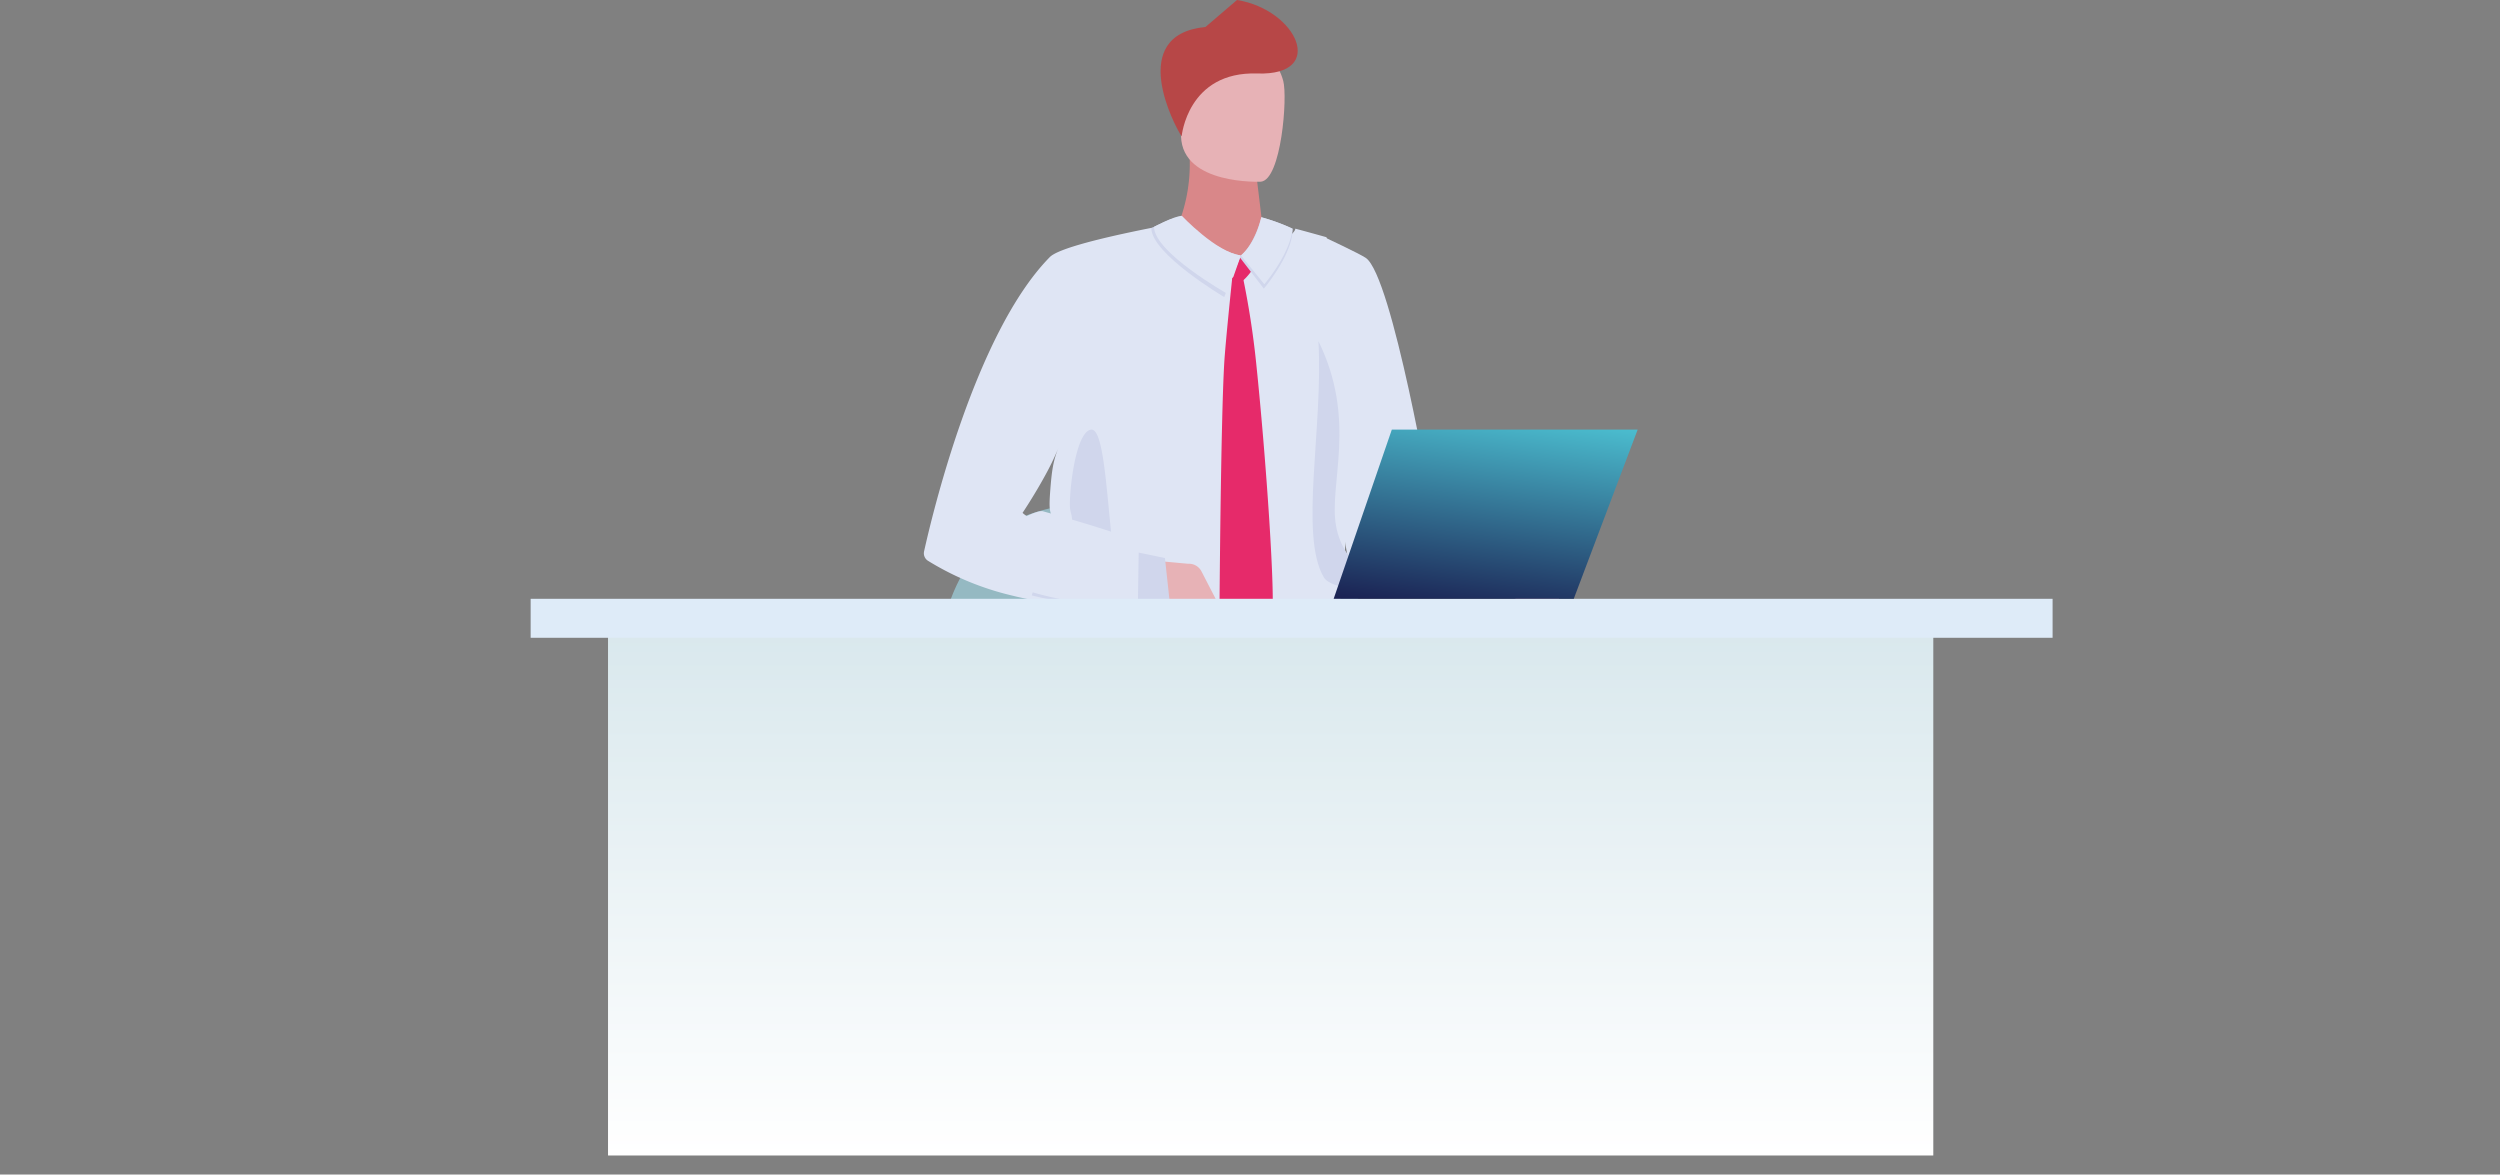 <svg xmlns="http://www.w3.org/2000/svg" xmlns:xlink="http://www.w3.org/1999/xlink" width="359.102" height="168.715" viewBox="0 0 359.102 168.715">
  <rect x="0" y="0" width="359.102" height="168.715" fill="#808080" stroke="none"/>
  <defs>
    <linearGradient id="linear-gradient" x1="0.5" x2="0.5" y2="1" gradientUnits="objectBoundingBox">
      <stop offset="0" stop-color="#d9e8ed"/>
      <stop offset="1" stop-color="#fff"/>
    </linearGradient>
    <linearGradient id="linear-gradient-2" x1="0.396" y1="1.121" x2="0.677" y2="-0.077" gradientUnits="objectBoundingBox">
      <stop offset="0" stop-color="#191d4f"/>
      <stop offset="1" stop-color="#4bbdcf"/>
    </linearGradient>
  </defs>
  <g id="Groupe_2446" data-name="Groupe 2446" transform="translate(0)">
    <path id="Tracé_2330" data-name="Tracé 2330" d="M2622.971,1269.741h0a2.249,2.249,0,0,0-.308.038,54.305,54.305,0,0,1-6.1-.635s1.464,6.164,2.266,6.4c2.177.642,4.01,2.562,5.84,3a2.248,2.248,0,0,0,2.741-1.756h0a2.243,2.243,0,0,0,.078-.406h0a2.215,2.215,0,0,0-.235-1.242l-2.165-4.2A2.248,2.248,0,0,0,2622.971,1269.741Z" transform="translate(-2403.503 -1190.699)" fill="#e7b2b6"/>
    <path id="Tracé_2331" data-name="Tracé 2331" d="M2608.664,1262.883l3.771.787.766,7.067-4.661-.021Z" transform="translate(-2395.787 -1185.35)" fill="#d0d6ec"/>
    <path id="Tracé_2332" data-name="Tracé 2332" d="M2427.742,1007.872l-.122,7.832s-6.664.258-13.344-.008c-5.869-.231-11.752-.868-13.135-2.439-1.578-1.791-2.713-15.575-3.427-28.043-.623-10.9-.927-20.8-.927-20.8s5.037,2.357,5.932,2.965c3.813,2.584,9.469,35.753,9.469,35.753S2425.9,1007.148,2427.742,1007.872Z" transform="translate(-2206.54 -930.338)" fill="#dfe5f4"/>
    <path id="Tracé_2333" data-name="Tracé 2333" d="M2754.106,1826.5l1.494,5.692,15.5.007S2767.226,1824.675,2754.106,1826.5Z" transform="translate(-2525.213 -1666.657)" fill="#221e50"/>
    <path id="Tracé_2334" data-name="Tracé 2334" d="M2265.2,1660.6a4.388,4.388,0,0,1-2.812.741c-2.241,0-2.812-.741-2.812-.741v-31.47h5.624Z" transform="translate(-2088.991 -1498.265)" fill="#b9c0d6"/>
    <path id="Tracé_2335" data-name="Tracé 2335" d="M2078.005,1276.227c0,.022-.005.048-.01.072a29.827,29.827,0,0,1-.818,3.951,23.458,23.458,0,0,1-2.3,5.6c-3.087,5.207-8.942,11-22.98,12.893-.68.09-1.382.176-2.1.248q-1.964.2-4.133.3c-.092,0-.184.008-.276.01s-.184.008-.278.01a68.071,68.071,0,0,1-13.749-2.06c-10.46-2.481-17.274-7.59-21.583-13.8,0,0,0,0,0,0q-.549-.792-1.046-1.606a34.293,34.293,0,0,1-2.241-4.363,45.7,45.7,0,0,1-3.4-17.206,56.813,56.813,0,0,1,1.817-13.5,24.509,24.509,0,0,1,3.325-7.4,19.99,19.99,0,0,1,1.272-1.689,18.8,18.8,0,0,1,5.159-4.345c5-2.847,21.431-5.684,35.352,1.661C2075.638,1248.52,2079.5,1265.222,2078.005,1276.227Z" transform="translate(-1869.04 -1158.463)" fill="#95b9c2"/>
    <path id="Tracé_2336" data-name="Tracé 2336" d="M2150.94,1844.075h-46.659a1.985,1.985,0,0,1-1.979-1.979h0a1.985,1.985,0,0,1,1.979-1.979h46.659a1.985,1.985,0,0,1,1.979,1.979h0A1.985,1.985,0,0,1,2150.94,1844.075Z" transform="translate(-1954.387 -1678.536)" fill="#b9c0d6"/>
    <path id="Tracé_2337" data-name="Tracé 2337" d="M2109.629,1553.691a19.017,19.017,0,0,1-3.08,7.779c-3.046,4.238-8.823,8.957-22.673,10.5-.671.073-1.364.142-2.074.2q-1.938.166-4.077.245c-.091,0-.182.008-.272.008s-.181.008-.274.01a67.149,67.149,0,0,1-13.565-2.032c-10.32-2.448-17.043-7.489-21.294-13.62a0,0,0,0,1,0,0q-.541-.781-1.032-1.584c7.83-1.868,24.553-5.143,41.168-3.805,9.014.726,18.363,1.529,26.369,2.235Z" transform="translate(-1902.176 -1431.578)" fill="#c5592d"/>
    <path id="Tracé_2338" data-name="Tracé 2338" d="M2057.415,955.661s-4.322-1.209-4.5-1.225c.2.31-1.839,2.608-6.127,3.214a3.576,3.576,0,0,1-1.494.848c-5.431.28-11.635-2.6-12.272-4.328-14.127,2.765-15.085,4.072-15.458,4.456-10.646,10.959-16.838,37.131-17.951,42.161a1.277,1.277,0,0,0,.555,1.348,40.8,40.8,0,0,0,12.01,4.98,50.475,50.475,0,0,0,6.142,1.14c.742,6.333,2.4,10.081,3.971,12.05,0,0,7.011-.1,14.656-.391,8.688-.336,19.5-.617,20.472-1.6C2058.787,1016.943,2063.741,983.332,2057.415,955.661Zm-39.707,36.779c-.25,3.527.282,2.036.272,4.681-1.008-.339-1.906-.661-2.61-.951a3.973,3.973,0,0,1-1.612-.915s1.655-2.464,3.221-5.329a38.671,38.671,0,0,0,1.912-3.948C2018.187,987.733,2017.946,989.077,2017.708,992.44Z" transform="translate(-1866.878 -921.587)" fill="#dfe5f4"/>
    <path id="Tracé_2339" data-name="Tracé 2339" d="M2261.443,881.713s1.186,9.719,1.319,11.093l-7.865,1.214-5.166-4.278a23.729,23.729,0,0,0,2.033-11.9Z" transform="translate(-2080.953 -856.371)" fill="#d98789"/>
    <path id="Tracé_2340" data-name="Tracé 2340" d="M2110.847,1190.821a44.71,44.71,0,0,0-14.516,3.338c-1.574-1.969-3.369-8.665-4.111-15a50.417,50.417,0,0,1-6.141-1.14c1.152-3.981,2.342-8.037,3.2-10.945.7.29,1.6.612,2.61.951.01-2.646-.523-1.154-.272-4.682.239-3.364,1.184-8.81,2.943-9.136s2.2,7.992,3,15.624a51.514,51.514,0,0,0,1.659,9.724,6.564,6.564,0,0,0,.964,1.975C2103.46,1185.66,2111.739,1188.291,2110.847,1190.821Z" transform="translate(-1937.872 -1092.492)" fill="#d0d6ec"/>
    <path id="Tracé_2341" data-name="Tracé 2341" d="M2267.781,798.664s-11.268.515-11.48-6.507-1.811-11.685,5.375-12.31,8.665,2.011,9.306,4.338S2270.707,798.349,2267.781,798.664Z" transform="translate(-2086.656 -772.565)" fill="#e7b2b6"/>
    <path id="Tracé_2342" data-name="Tracé 2342" d="M2243.724,734.264c-11.388,1.109-4.437,14.231-3.425,15.717,0,0,.842-9.37,10.88-9.034s5.7-9.158-2.93-10.557" transform="translate(-2070.566 -730.39)" fill="#b74747"/>
    <path id="Tracé_2343" data-name="Tracé 2343" d="M2293.191,981.364l5.174-.549a.767.767,0,0,1,.523.957c-.125.815-1.831,3.021-2.473,3.132S2291.789,982.863,2293.191,981.364Z" transform="translate(-2118.324 -944.352)" fill="#e62a6a"/>
    <path id="Tracé_2344" data-name="Tracé 2344" d="M2128.2,1400.563s6.519,16.966,27.825,17.37c33.461.635,33.458.76,33.458.76s-2.551,16.2,21.188,38.177h13.366l-25.662-62.552-43.666-1.647s-30.527-.686-32.929,3.524C2121.256,1397.111,2128.2,1400.563,2128.2,1400.563Z" transform="translate(-1977.144 -1296.206)" fill="#333383"/>
    <g id="Groupe_2431" data-name="Groupe 2431" transform="translate(165.382 31.003)">
      <path id="Tracé_2347" data-name="Tracé 2347" d="M2316.665,944.715s-.861,3.844-3.132,5.7l3.5,4.555s4.242-5.022,4.118-8.617A28.333,28.333,0,0,0,2316.665,944.715Z" transform="translate(-2300.876 -944.512)" fill="#d0d6ec"/>
      <path id="Tracé_2348" data-name="Tracé 2348" d="M2317.87,944.715s-.656,3.619-2.926,5.479l3.365,4.143s3.693-4.293,4.051-7.978A28.343,28.343,0,0,0,2317.87,944.715Z" transform="translate(-2302.082 -944.512)" fill="#dfe5f4"/>
      <path id="Tracé_2349" data-name="Tracé 2349" d="M2230.611,944.715s5.356,5.075,8.859,5.479l-2.4,5.984s-10.434-6.181-10.464-9.884C2226.609,946.295,2229.48,944.748,2230.611,944.715Z" transform="translate(-2226.609 -944.512)" fill="#d0d6ec"/>
      <path id="Tracé_2350" data-name="Tracé 2350" d="M2233.237,943.319s4.974,5.278,8.477,5.682l-1.941,5.516s-10.507-5.915-10.538-9.618C2229.235,944.9,2232.106,943.352,2233.237,943.319Z" transform="translate(-2228.852 -943.319)" fill="#dfe5f4"/>
    </g>
    <path id="Tracé_2351" data-name="Tracé 2351" d="M2015.641,1234.617s15.568,4.254,17,5.951l-.123,7.833s-16.273,1.029-28.036-6.334a.963.963,0,0,1-.006-1.629C2007.313,1238.635,2014.132,1234.424,2015.641,1234.617Z" transform="translate(-1865.902 -1161.194)" fill="#dfe5f4"/>
    <path id="Tracé_2352" data-name="Tracé 2352" d="M2430.315,1103.236c-5.869-.231-12.077-.633-13.135-2.438-3.547-6.049-.06-21.458-.773-33.926,5.623,11.442,1.456,20.567,2.531,26.542C2420.005,1099.339,2425.324,1102.026,2430.315,1103.236Z" transform="translate(-2227.029 -1017.878)" fill="#d0d6ec"/>
    <g id="Groupe_2433" data-name="Groupe 2433" transform="translate(166.538 105.274)">
      <g id="Groupe_2432" data-name="Groupe 2432" transform="translate(0)">
        <path id="Tracé_2353" data-name="Tracé 2353" d="M2301.315,1462.28a7.555,7.555,0,0,1-1.887-.655,7.277,7.277,0,0,0-1.714-.607c-6.639-.968-12.657-2.153-17.967-3.2q-2.089-.412-4.093-.8c-12.084-2.328-18.94-3.6-19.008-3.611h0c.068.008,6.974.873,19.074,3.2q2.008.387,4.1.8c5.3,1.045,11.316,2.229,17.945,3.2a7.568,7.568,0,0,1,1.831.641,7.254,7.254,0,0,0,1.767.62C2303.105,1462.111,2303.064,1462.521,2301.315,1462.28Z" transform="translate(-2256.647 -1453.409)" fill="#2b295e"/>
      </g>
    </g>
    <g id="Groupe_2435" data-name="Groupe 2435" transform="translate(200.657 77.884)">
      <g id="Groupe_2434" data-name="Groupe 2434" transform="translate(0 0)">
        <path id="Tracé_2354" data-name="Tracé 2354" d="M2531.771,1266.178l-.154-.434c-.014-.036-.026-.071-.038-.1l-.028-.077-.042-.117c-.012-.037-.024-.069-.033-.095s-.016-.047-.021-.061Z" transform="translate(-2531.456 -1265.292)" fill="#2b295e"/>
        <path id="Tracé_2355" data-name="Tracé 2355" d="M2531.456,1265.292c.006.014.012.034.021.061s.021.057.033.095l.042.117.028.077c.012.031.024.067.038.1l.154.434.077.215Z" transform="translate(-2531.456 -1265.292)" fill="#2b295e"/>
        <path id="Tracé_2356" data-name="Tracé 2356" d="M2531.456,1265.292c.006.014.012.034.021.061Z" transform="translate(-2531.456 -1265.292)" fill="#2b295e"/>
        <path id="Tracé_2357" data-name="Tracé 2357" d="M2646.9,1583.94l-.115.031c-4.091-7.3-8.5-16.12-12.588-25.485-.625-1.431-1.259-2.908-1.884-4.387-.689-1.632-1.375-3.289-2.042-4.924a5.886,5.886,0,0,1-.328-1.511v0c.12-.176.237-.355.353-.535,0,.014,0,.027,0,.041a7.286,7.286,0,0,0,.347,1.839c.665,1.633,1.352,3.289,2.04,4.918.625,1.478,1.259,2.953,1.882,4.384C2638.655,1567.661,2642.816,1576.649,2646.9,1583.94Z" transform="translate(-2615.604 -1506.091)" fill="#2b295e"/>
      </g>
    </g>
    <path id="Tracé_2358" data-name="Tracé 2358" d="M2300.77,1003.335s-.98,9.256-1.155,12.353c-.491,8.711-.67,34.9-.67,34.9a5.948,5.948,0,0,0,1.268,4.109,23.422,23.422,0,0,0,3.119,3.071,11.545,11.545,0,0,0,3.126-5.639c.591-2.449-.827-23.008-2.258-36.7a122.817,122.817,0,0,0-1.907-12.273S2301.124,1002.944,2300.77,1003.335Z" transform="translate(-2123.773 -963.388)" fill="#e62a6a"/>
    <path id="Tracé_2359" data-name="Tracé 2359" d="M2224.955,1288.258l-1.946-3.771a2.021,2.021,0,0,0-1.9-1.085h0c-.093,0-5.759-.537-5.759-.537s3,7.53,3.548,8.1a1.047,1.047,0,0,0,.746.319c1.32.009,5.214-.089,5.457-1.54a2.029,2.029,0,0,0,.071-.365h0A2,2,0,0,0,2224.955,1288.258Z" transform="translate(-2050.433 -1202.423)" fill="#e7b2b6"/>
    <path id="Tracé_2360" data-name="Tracé 2360" d="M2199.8,1275.528l3.772.787.765,7.066-4.66-.021Z" transform="translate(-2036.238 -1196.154)" fill="#d0d6ec"/>
    <path id="Tracé_2385" data-name="Tracé 2385" d="M0,0H190.363V75.288H0Z" transform="translate(87.338 90.688)" fill="url(#linear-gradient)"/>
    <path id="Tracé_2361" data-name="Tracé 2361" d="M844.495,1889.118h359.1" transform="translate(-844.495 -1720.403)" fill="#d0d6ec"/>
    <path id="Tracé_2363" data-name="Tracé 2363" d="M1203.6,1870.312h-359.1" transform="translate(-844.495 -1704.335)" fill="#d0d6ec"/>
    <path id="Tracé_2384" data-name="Tracé 2384" d="M62,0H280.612V5.6H62Z" transform="translate(14.223 86.012)" fill="#deebf8"/>
    <path id="Tracé_2364" data-name="Tracé 2364" d="M2474.969,1154.211h35.313l-9.179,24.3h-34.488Z" transform="translate(-2275.046 -1092.501)" fill="url(#linear-gradient-2)"/>
  </g>
</svg>
